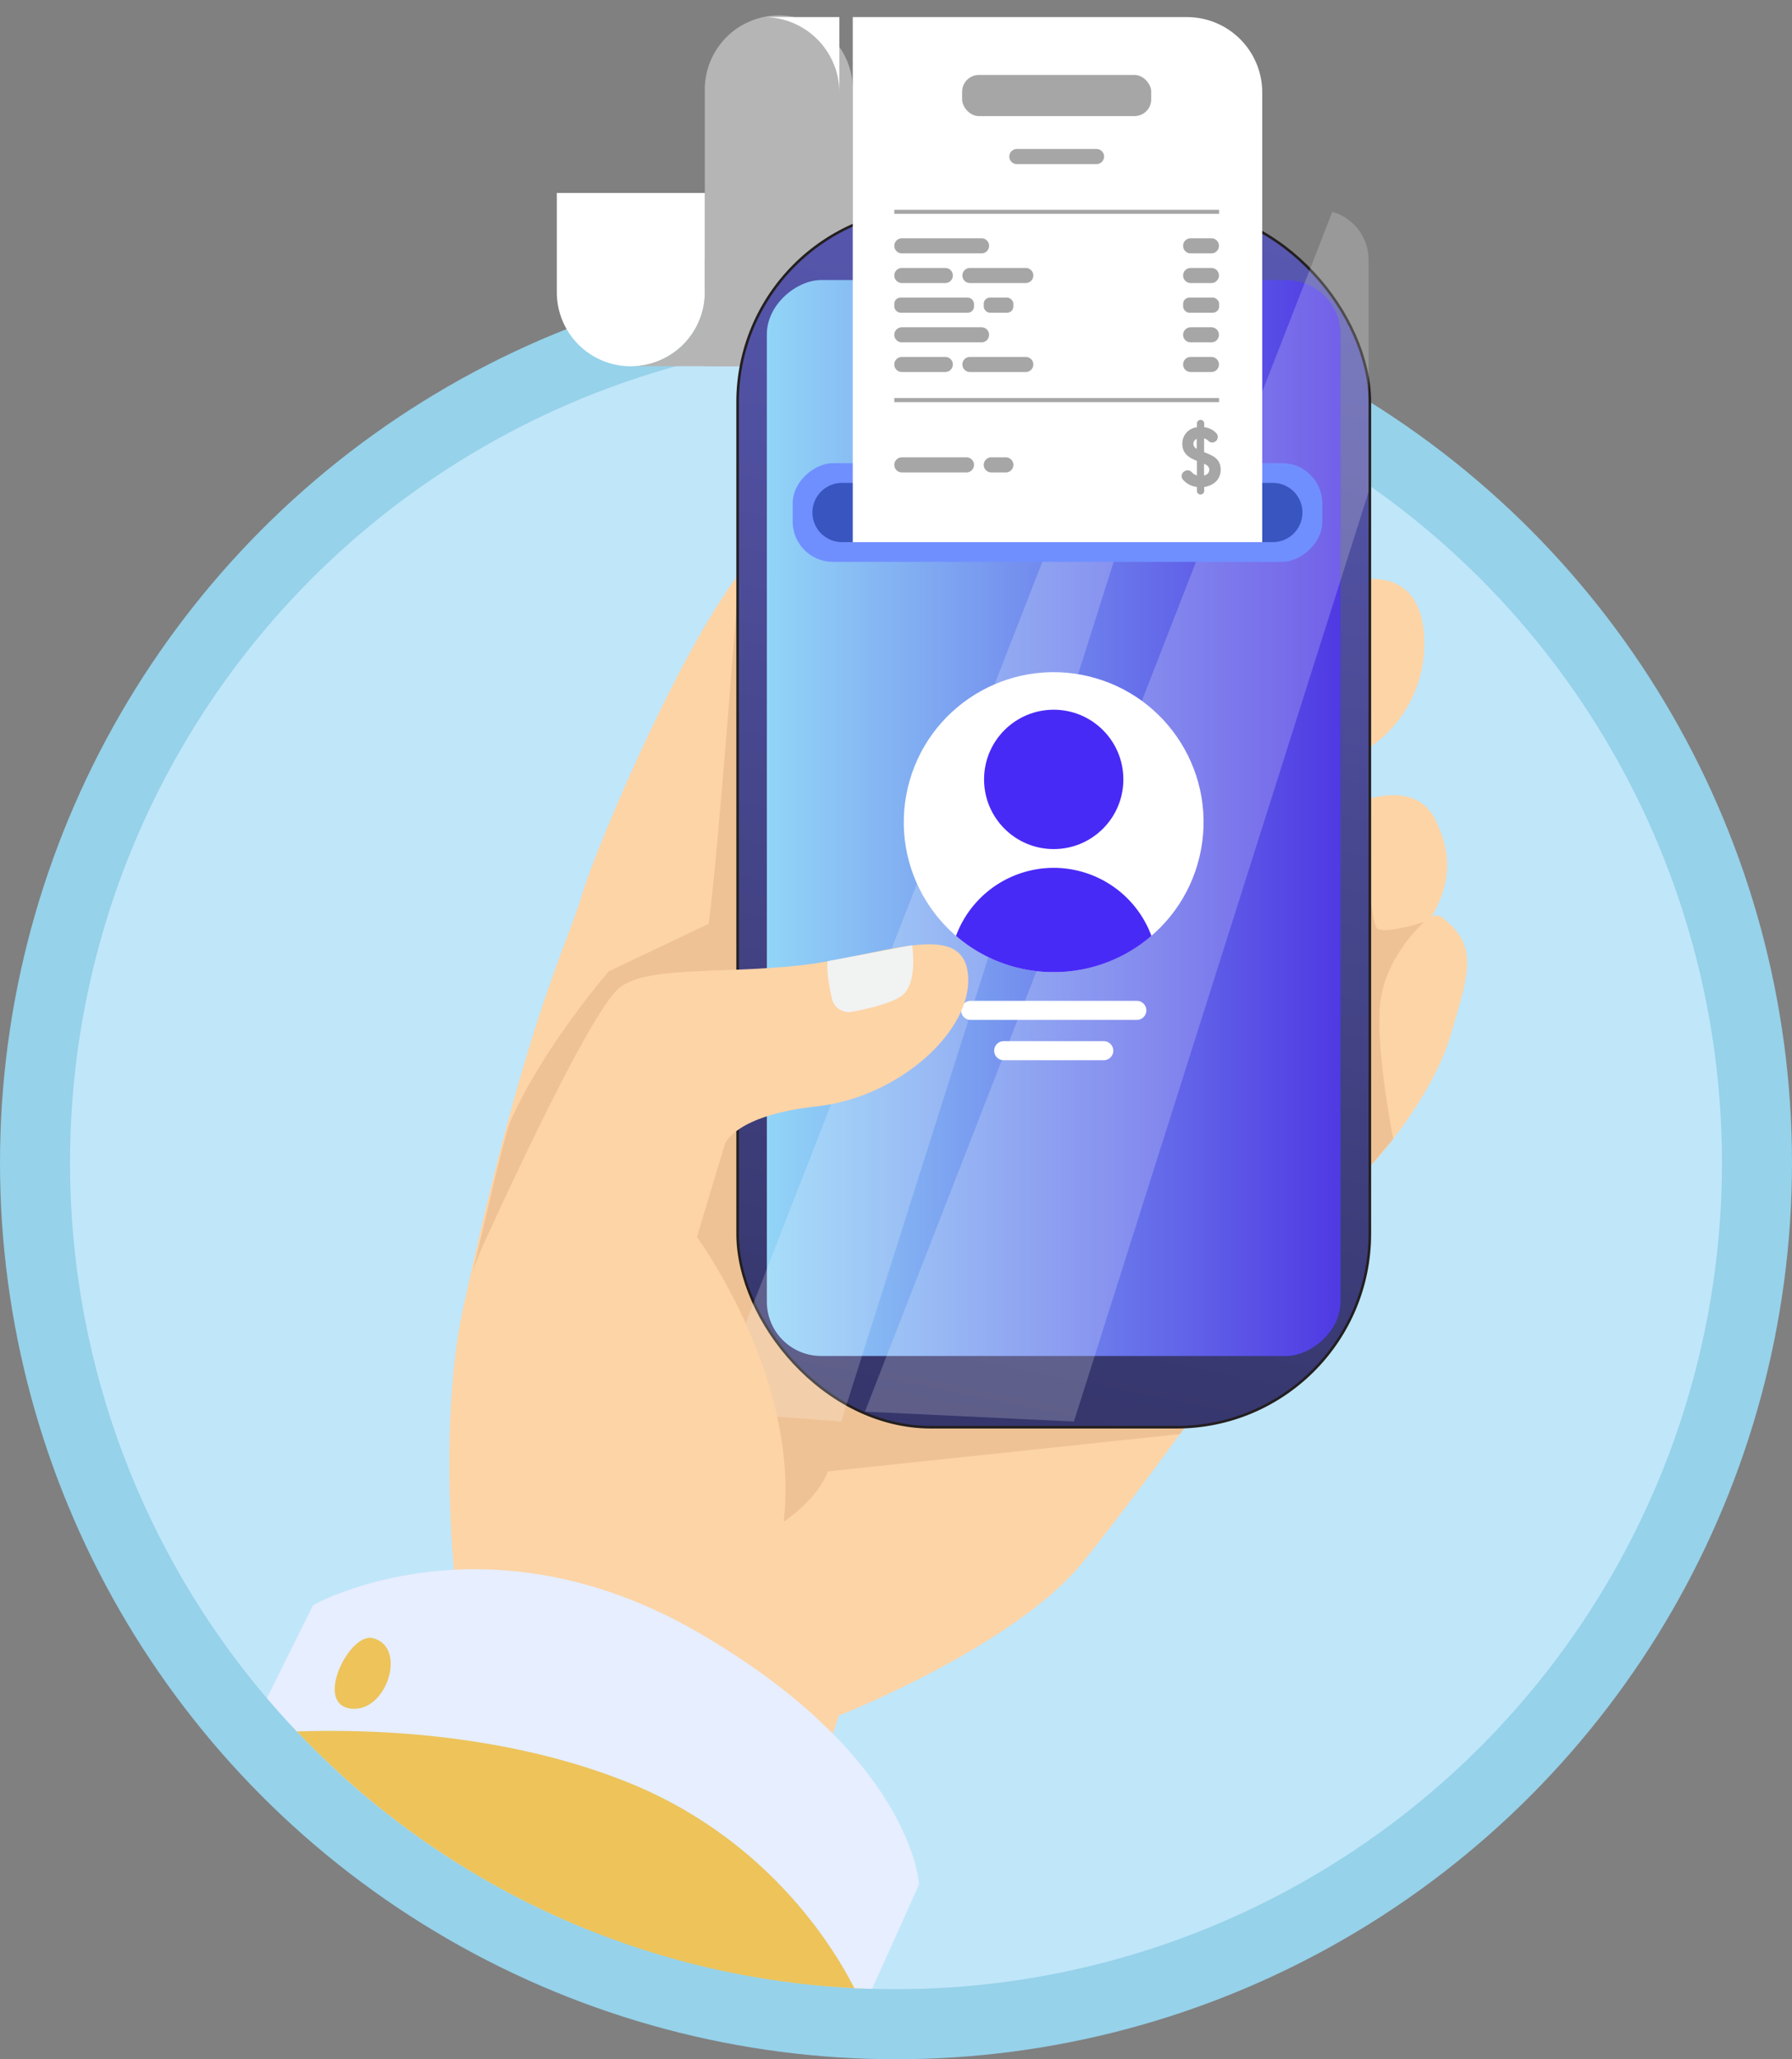 <svg id="圖層_1" data-name="圖層 1" xmlns="http://www.w3.org/2000/svg" xmlns:xlink="http://www.w3.org/1999/xlink" viewBox="0 0 432.22 496.42"><rect x="0" y="0" width="432.22" height="496.42" fill="#808080" stroke="none"/><defs><style>.cls-1,.cls-9{fill:none;}.cls-2{fill:#96d2ea;}.cls-3{fill:#c0e6f9;}.cls-4{clip-path:url(#clip-path);}.cls-5{fill:#fdd4a6;}.cls-6{fill:#efc295;}.cls-7{fill:#b5b5b5;}.cls-13,.cls-8{fill:#fff;}.cls-9{stroke:#231f20;stroke-miterlimit:10;stroke-width:1.24px;}.cls-10{fill:url(#linear-gradient);}.cls-11{fill:url(#linear-gradient-2);}.cls-12{fill:#221473;}.cls-13{opacity:0.2;}.cls-14{fill:#482af6;}.cls-15{fill:#708fff;}.cls-16{fill:#3955bf;}.cls-17{fill:#a6a6a6;}.cls-18{fill:#f1f2f2;}.cls-19{fill:#edc35a;}.cls-20{fill:#e6eeff;}</style><clipPath id="clip-path"><path class="cls-1" d="M355.46,138a49.61,49.61,0,0,0,6.77-25V28a50.15,50.15,0,0,0-50-50H151.75a50.15,50.15,0,0,0-50,50v84.94c0,1.38.08,2.75.19,4.1a199,199,0,0,0-85,163.27c0,110,89.19,199.22,199.22,199.22s199.22-89.19,199.22-199.22A198.58,198.58,0,0,0,355.46,138Z"/></clipPath><linearGradient id="linear-gradient" x1="220.32" y1="364.37" x2="285.2" y2="43.8" gradientUnits="userSpaceOnUse"><stop offset="0" stop-color="#336"/><stop offset="1" stop-color="#5959b3"/></linearGradient><linearGradient id="linear-gradient-2" x1="184.97" y1="197.19" x2="323.34" y2="197.19" gradientTransform="translate(56.96 451.34) rotate(-90)" gradientUnits="userSpaceOnUse"><stop offset="0" stop-color="#92d5f7"/><stop offset="1" stop-color="#4f39e3"/></linearGradient></defs><circle class="cls-2" cx="216.11" cy="280.31" r="216.11"/><circle class="cls-3" cx="216.11" cy="280.31" r="199.22"/><g class="cls-4"><path class="cls-5" d="M330.36,180.17a30.24,30.24,0,0,0,13.13-26.75c-1-18.12-16.86-13.24-16.86-13.24Z"/><path class="cls-5" d="M112.4,312.29c14.54-66.83,24.34-84.17,28.11-97s35.43-87.41,49-85.55,11.3,13.06,6,35-17.27,50.57-17.27,50.57l1.39,56.08Z"/><path class="cls-6" d="M113.9,307l65-64.83-.67-26.83s4.16-9.94,8.66-22.58l-8.66-54.38s-5.1,68.91-7.31,84.31l-24.11,11.48s-16.23,18.72-24,36.83C120.31,279.07,117,294.59,113.9,307Z"/><path class="cls-5" d="M331.62,279.9s13.71-15,18.29-30.45,6.69-21.58-2.29-28.44c-5.44-4.15-24.57,31.85-24.57,31.85v35.43Z"/><path class="cls-5" d="M329.37,192.85s12.29-4.71,16.86,4.82,4.13,17.53-5.47,30.2-17.71,25-17.71,25Z"/><path class="cls-6" d="M343.49,222.27s-9.85,8.59-10.67,20.47,3.23,31.8,3.23,31.8l-18.81,22.31L325,195.64l4.34-2.79s.58,30,3,31.11S343.49,222.27,343.49,222.27Z"/><path class="cls-5" d="M176.69,397l25.63,16.58s42.22-16.58,58.8-36.94S311.63,308,311.63,308L201.57,244.56,171,247.29l-13.87,72.8Z"/><path class="cls-6" d="M311.13,307.74l-96.57-55.69-34.32,10.84L166,273.36l-4.67,24.52,7.34,31.18,20.41,37.74s7.93-5.11,10.59-12.09l84.93-9h0c11.55-15.79,22.56-31.34,26-36.16Z"/><polygon class="cls-5" points="109.47 378.14 60.48 465.18 184.99 465.18 202.32 413.57 178.27 378.14 109.47 378.14"/><path class="cls-7" d="M205.68,22V88.29H170V22a17.85,17.85,0,1,1,35.69,0Z"/><path class="cls-8" d="M170,46.52V70.45a17.85,17.85,0,0,1-35.7,0V46.52Z"/><path class="cls-7" d="M178.23,62.21V88.29H152.14A17.84,17.84,0,0,0,170,70.45V62.21Z"/><rect class="cls-9" x="178.22" y="50.63" width="151.87" height="293.12" rx="46.33"/><rect class="cls-9" x="124.47" y="128.01" width="259.37" height="138.37" rx="13.08" transform="translate(451.34 -56.96) rotate(90)"/><rect class="cls-10" x="178.22" y="50.63" width="151.87" height="293.12" rx="46.33"/><rect class="cls-11" x="124.47" y="128.01" width="259.37" height="138.37" rx="13.08" transform="translate(451.34 -56.96) rotate(90)"/><circle class="cls-9" cx="253.28" cy="58.63" r="3.79"/><circle class="cls-12" cx="253.28" cy="58.63" r="3.79"/><path class="cls-13" d="M330.09,62.59a12,12,0,0,0-8.74-11.52L208.62,340.3l50.4,2.39L330.09,118.6Z"/><path class="cls-13" d="M295.51,50.63H284.58l-.28.41L178.22,323.22v8.57a11.94,11.94,0,0,0,4.52,9.36l20.15,1.54Z"/><circle class="cls-8" cx="254.15" cy="198.2" r="36.15" transform="translate(2.86 400.02) rotate(-76.72)"/><circle class="cls-14" cx="254.15" cy="187.89" r="16.8"/><path class="cls-14" d="M254.15,234.35a36,36,0,0,0,23.57-8.74,25.14,25.14,0,0,0-47.14,0A36,36,0,0,0,254.15,234.35Z"/><path class="cls-8" d="M274.19,245.87H234.12a2.3,2.3,0,0,1-2.3-2.3h0a2.3,2.3,0,0,1,2.3-2.3h40.07a2.3,2.3,0,0,1,2.3,2.3h0A2.3,2.3,0,0,1,274.19,245.87Z"/><path class="cls-8" d="M266.21,255.59H242.09a2.3,2.3,0,0,1-2.3-2.3h0a2.3,2.3,0,0,1,2.3-2.3h24.12a2.31,2.31,0,0,1,2.31,2.3h0A2.31,2.31,0,0,1,266.21,255.59Z"/><rect class="cls-15" x="243.16" y="59.68" width="23.8" height="127.74" rx="9.7" transform="translate(378.61 -131.51) rotate(90)"/><path class="cls-16" d="M307,130.69H203.09a7.14,7.14,0,0,1,0-14.28H307a7.14,7.14,0,1,1,0,14.28Z"/><path class="cls-8" d="M202.46,4.12V22.36A18.24,18.24,0,0,0,184.23,4.12Z"/><path class="cls-8" d="M205.68,4.12V130.69h98.76V22.28A18.16,18.16,0,0,0,286.28,4.12Z"/><path class="cls-17" d="M236.75,61.08H217.52a1.82,1.82,0,0,1-1.82-1.82h0a1.83,1.83,0,0,1,1.82-1.82h19.23a1.82,1.82,0,0,1,1.81,1.82h0A1.81,1.81,0,0,1,236.75,61.08Z"/><path class="cls-17" d="M264.48,39.56H245.26a1.82,1.82,0,0,1-1.82-1.82h0a1.82,1.82,0,0,1,1.82-1.82h19.22a1.83,1.83,0,0,1,1.82,1.82h0A1.83,1.83,0,0,1,264.48,39.56Z"/><path class="cls-17" d="M292.22,61.08h-5.05a1.81,1.81,0,0,1-1.81-1.82h0a1.82,1.82,0,0,1,1.81-1.82h5.05A1.82,1.82,0,0,1,294,59.26h0A1.81,1.81,0,0,1,292.22,61.08Z"/><path class="cls-17" d="M228,68.23H217.52a1.82,1.82,0,0,1-1.82-1.82h0a1.82,1.82,0,0,1,1.82-1.81H228a1.81,1.81,0,0,1,1.82,1.81h0A1.81,1.81,0,0,1,228,68.23Z"/><path class="cls-17" d="M247.42,68.23H233.93a1.81,1.81,0,0,1-1.81-1.82h0a1.81,1.81,0,0,1,1.81-1.81h13.49a1.81,1.81,0,0,1,1.81,1.81h0A1.81,1.81,0,0,1,247.42,68.23Z"/><path class="cls-17" d="M292.22,68.23h-5.05a1.81,1.81,0,0,1-1.81-1.82h0a1.81,1.81,0,0,1,1.81-1.81h5.05A1.81,1.81,0,0,1,294,66.41h0A1.81,1.81,0,0,1,292.22,68.23Z"/><rect class="cls-17" x="215.7" y="71.75" width="19.23" height="3.63" rx="1.48"/><rect class="cls-17" x="237.27" y="71.75" width="7.15" height="3.63" rx="1.48"/><rect class="cls-17" x="285.36" y="71.75" width="8.68" height="3.63" rx="1.48"/><path class="cls-17" d="M236.75,82.53H217.52a1.82,1.82,0,0,1-1.82-1.81h0a1.82,1.82,0,0,1,1.82-1.82h19.23a1.81,1.81,0,0,1,1.81,1.82h0A1.81,1.81,0,0,1,236.75,82.53Z"/><path class="cls-17" d="M292.22,82.53h-5.05a1.81,1.81,0,0,1-1.81-1.81h0a1.81,1.81,0,0,1,1.81-1.82h5.05A1.81,1.81,0,0,1,294,80.72h0A1.81,1.81,0,0,1,292.22,82.53Z"/><path class="cls-17" d="M228,89.68H217.52a1.82,1.82,0,0,1-1.82-1.81h0a1.82,1.82,0,0,1,1.82-1.82H228a1.81,1.81,0,0,1,1.82,1.82h0A1.81,1.81,0,0,1,228,89.68Z"/><path class="cls-17" d="M247.42,89.68H233.93a1.81,1.81,0,0,1-1.81-1.81h0a1.81,1.81,0,0,1,1.81-1.82h13.49a1.81,1.81,0,0,1,1.81,1.82h0A1.81,1.81,0,0,1,247.42,89.68Z"/><path class="cls-17" d="M292.22,89.68h-5.05a1.81,1.81,0,0,1-1.81-1.81h0a1.81,1.81,0,0,1,1.81-1.82h5.05A1.81,1.81,0,0,1,294,87.87h0A1.81,1.81,0,0,1,292.22,89.68Z"/><path class="cls-17" d="M233.11,113.89H217.52a1.83,1.83,0,0,1-1.82-1.82h0a1.83,1.83,0,0,1,1.82-1.82h15.59a1.82,1.82,0,0,1,1.82,1.82h0A1.82,1.82,0,0,1,233.11,113.89Z"/><path class="cls-17" d="M242.61,113.89h-3.52a1.83,1.83,0,0,1-1.82-1.82h0a1.83,1.83,0,0,1,1.82-1.82h3.52a1.83,1.83,0,0,1,1.82,1.82h0A1.83,1.83,0,0,1,242.61,113.89Z"/><path class="cls-17" d="M294.42,113.21c0-2.78-2.2-3.49-4-4.21v-3.31a2,2,0,0,1,1,.57,1.32,1.32,0,0,0,1.64.22h0a1.33,1.33,0,0,0,.3-2.06,4.58,4.58,0,0,0-2.91-1.43v-.88a.88.88,0,0,0-.88-.89h0a.88.88,0,0,0-.89.89V103a3.94,3.94,0,0,0-3.51,4c0,2.46,1.77,3.41,3.51,4.1v3.51a2.46,2.46,0,0,1-1.2-.75,1.37,1.37,0,0,0-1.7-.31l-.09.06a1.32,1.32,0,0,0-.38,2,5.08,5.08,0,0,0,3.37,1.77v.94a.88.88,0,0,0,.89.89h0a.88.88,0,0,0,.88-.89v-.92C292.71,117.05,294.42,115.61,294.42,113.21ZM287.84,107a1.27,1.27,0,0,1,.8-1.2v2.39A1.34,1.34,0,0,1,287.84,107Zm2.57,7.64v-2.85c.81.38,1.27.77,1.27,1.47A1.42,1.42,0,0,1,290.41,114.61Z"/><rect class="cls-17" x="215.7" y="95.97" width="78.33" height="0.98"/><rect class="cls-17" x="215.7" y="50.58" width="78.33" height="0.98"/><rect class="cls-17" x="232.06" y="18.07" width="45.61" height="9.92" rx="4.04"/><path class="cls-5" d="M109.47,378.14s-5.15-51.26,6.91-77.65,26.39-55.78,32.42-61.81,24.88-3.77,44.48-6,38.92-11.31,40.19,2.26S216.64,264.6,197,266.71s-22.14,9-22.14,9l-6.77,22.5s41.73,56.54,8.56,98.76Z"/><path class="cls-18" d="M220,227.87s1.53,9.39-2.64,12.27c-2.6,1.8-8.08,3.07-11.85,3.77a4.18,4.18,0,0,1-4.87-3.21c-.66-3-1.36-7-1-9Z"/><path class="cls-19" d="M208.15,482.71c-.84-8.4-7.4-54-50.63-65.57C109.84,404.36,60,418.19,60,418.19l-16.89,9.16a15.08,15.08,0,0,0-5.31,4.79L3.42,482.71Z"/><path class="cls-20" d="M151,429.5c38.09,15.13,53.69,46.39,56.71,53.21h1.17l12.8-28.41s-1.37-30.58-53.08-60.65-93.09-6.71-93.09-6.71L60,418.19S108.1,412.46,151,429.5Z"/><path class="cls-19" d="M89.82,394.88c-5.52-1.27-14.09,15.73-5.33,17S98.43,396.86,89.82,394.88Z"/></g></svg>